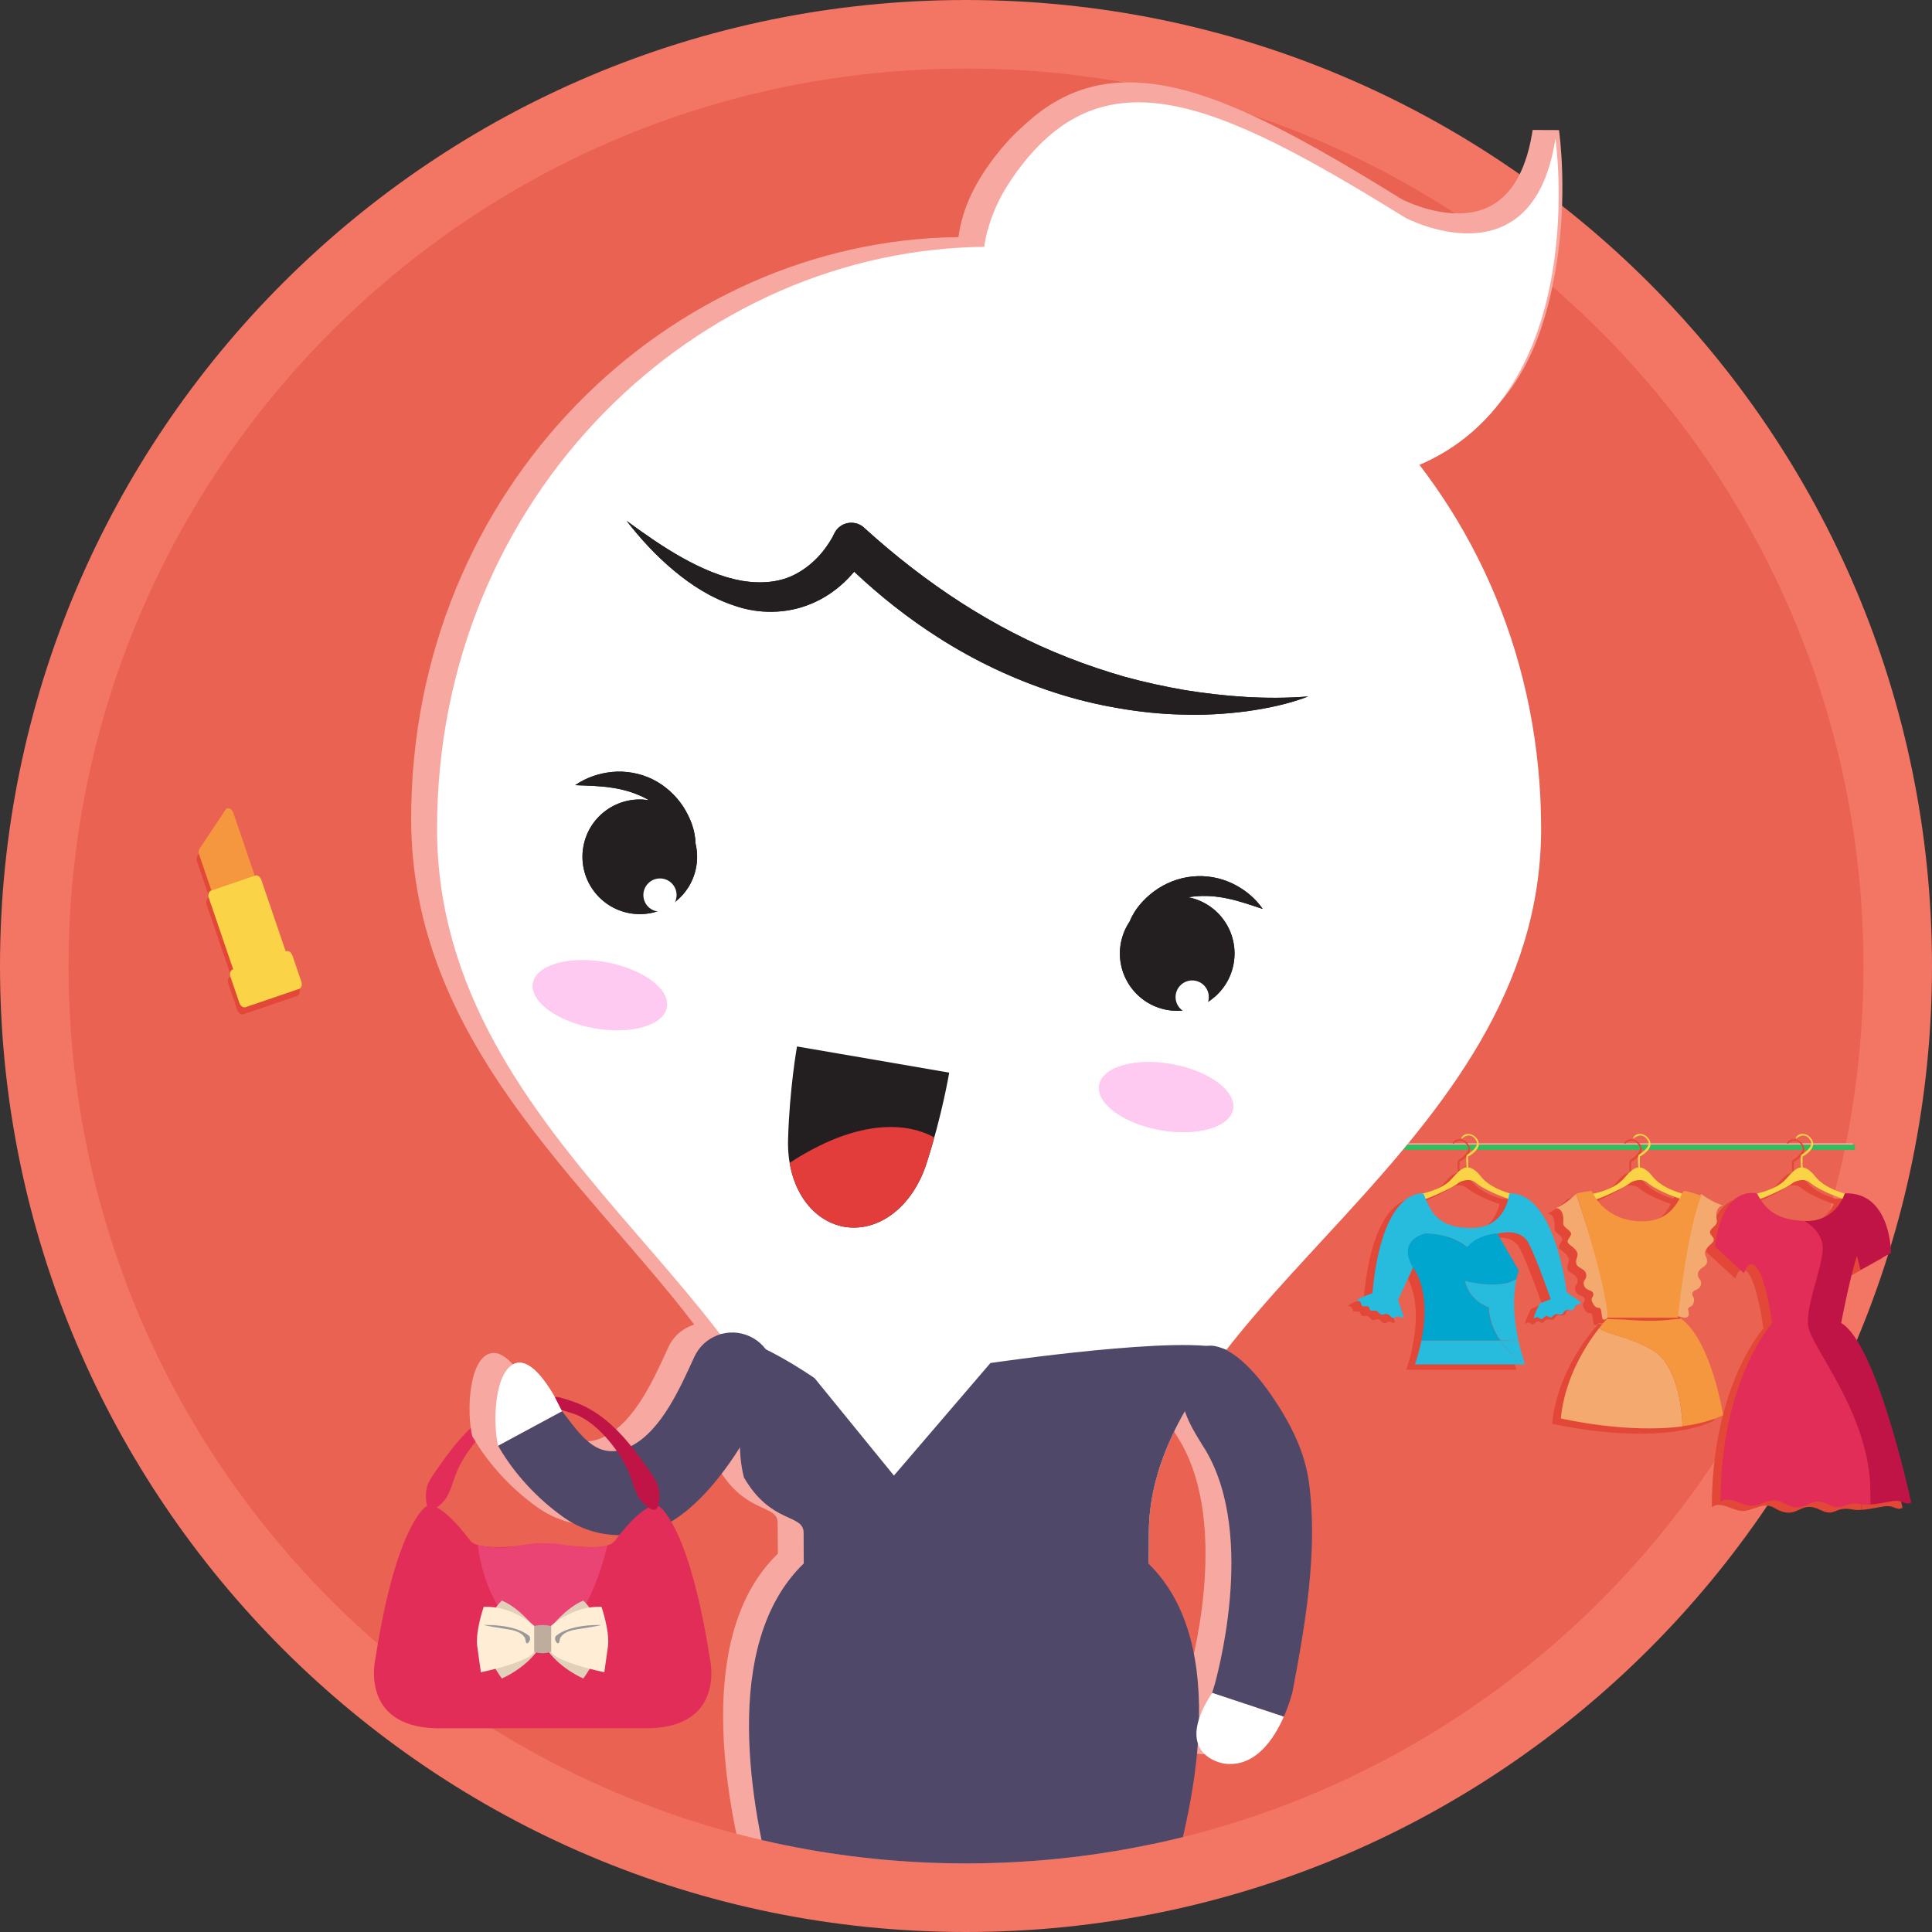 <?xml version="1.0" encoding="utf-8"?>
<!-- Generator: Adobe Illustrator 16.0.0, SVG Export Plug-In . SVG Version: 6.00 Build 0)  -->
<!DOCTYPE svg PUBLIC "-//W3C//DTD SVG 1.1//EN" "http://www.w3.org/Graphics/SVG/1.1/DTD/svg11.dtd">
<svg version="1.1" id="Layer_1" xmlns="http://www.w3.org/2000/svg" xmlns:xlink="http://www.w3.org/1999/xlink" x="0px" y="0px"
	 width="350px" height="350px" viewBox="0 0 350 350" enable-background="new 0 0 350 350" xml:space="preserve">
<rect x="0" y="0" width="350" height="350" fill="#333333" stroke="none"/>
<g>
	<path fill="#F37564" d="M350,175.003C350,271.654,271.648,350,175.003,350C78.352,350,0,271.654,0,175.003S78.352,0,175.003,0
		C271.648,0,350,78.352,350,175.003z"/>
	<path fill="#E96252" d="M337.577,175.003c0,89.792-72.789,162.573-162.574,162.573c-89.791,0-162.58-72.781-162.58-162.573
		c0-89.791,72.789-162.58,162.58-162.58C264.788,12.423,337.577,85.212,337.577,175.003z"/>
	<path fill="none" d="M337.577,175.003c0,89.792-72.789,162.573-162.574,162.573c-89.791,0-162.58-72.781-162.58-162.573
		c0-89.791,72.789-162.58,162.58-162.58C264.788,12.423,337.577,85.212,337.577,175.003z"/>
	<path fill="#E22D59" d="M77.266,269.735c-0.14,0.738-0.31,3.59,0.752,3.769c0.867,0.146,2.408-1.47,2.826-2.142
		c0.886-1.427,1.292-3.289,1.946-4.835c1.639-3.853,6.061-9.396,10.318-10.54c0,0,3.428-0.93,5.187-0.56v-2.32
		c0-0.439-5.454,0.784-5.792,0.907c-5.72,2.017-9.779,7.054-13.138,11.876C78.593,267.003,77.544,268.324,77.266,269.735z"/>
	<circle fill="#FFFFFF" cx="120.393" cy="160.549" r="3.008"/>
	<g>
		<defs>
			<path id="SVGID_1_" d="M337.577,175.003c0,89.792-72.789,162.573-162.574,162.573c-89.791,0-162.58-72.781-162.58-162.573
				c0-89.791,72.789-162.58,162.58-162.58C264.788,12.423,337.577,85.212,337.577,175.003z"/>
		</defs>
		<clipPath id="SVGID_2_">
			<use xlink:href="#SVGID_1_"  overflow="visible"/>
		</clipPath>
		<rect x="-49.236" y="-14.527" clip-path="url(#SVGID_2_)" fill="none" width="355.162" height="355.168"/>
		<path clip-path="url(#SVGID_2_)" fill="#FFFFFF" d="M90.246,261.939l11.58-6.272c0,0-4.38-9.773-8.309-8.724
			C89.591,247.993,89.204,257.674,90.246,261.939z"/>
		<path clip-path="url(#SVGID_2_)" fill="#F7A9A1" d="M252.444,82.434c31.278-13.451,24.645-59.084,24.645-59.084
			c-4.092,26.671-27.249,14.296-27.249,14.296c-34.52-21.4-55.011-30.347-70.976-7.394c-3.095,4.45-4.715,8.693-5.231,12.701
			c-52.264,0.536-99.148,45.212-99.148,105.411c0,40.283,31.679,65.855,51.273,91.571c-0.009,0-0.017-0.002-0.025-0.002
			c0.008,0.011,0.016,0.021,0.024,0.033c-1.988,0.61-3.721,2.024-4.659,4.061c-2.449,5.313-5.876,13.29-11.372,16.123
			c-6.175,3.189-9.293-2.094-12.593-6.254c0,0-4.38-9.771-8.309-8.724c-3.917,1.049-4.312,10.69-3.276,14.97l-0.005,0.001
			c0.002,0.005,0.005,0.01,0.009,0.015c0,0.003,0.001,0.008,0.002,0.011l0.003-0.002c2.934,5.116,7.137,9.585,11.832,12.922
			c2.564,1.824,7.611,4.355,14.842,2.741c6.931-1.596,12.942-8.813,17.125-15.382c0.063,1.802,0.254,3.617,0.727,5.446
			c4.975,8.535,10.799,6.508,10.799,9.996c0,1.941,0.012,3.809,0.034,5.612h-0.034c-15.129,14.679-9.489,44.503-5.236,60.075
			c0.133,0.496,70.751,1.078,70.902,0.58c2.267-7.246,4.982-17.606,5.764-28.104c0.962,2.938,4.296,3.61,4.895,3.685
			c5.546,0.667,8.917-4.514,10.682-8.517c1.091-2.48,1.577-4.544,1.577-4.544c2.323-12.231,4.616-25.491,2.984-37.799
			c-0.738-5.554-3.228-10.501-6.302-15.121c-2.544-3.821-5.608-7.38-8.681-8.94c0.01-0.014,0.021-0.026,0.03-0.04
			c-0.003-0.002-0.006-0.002-0.009-0.004c20.715-26.695,57.009-52.732,57.009-94.409
			C274.497,122.884,266.097,100.184,252.444,82.434z M213.712,260.958c9.426,15.824,1.699,42.11,1.657,42.434
			c0,0-0.208,0.607-0.468,1.529c-1.197,1.826-1.949,3.393-2.382,4.742c0.199-10.745-1.987-21.196-9.146-28.151
			c0.032-1.74,0.052-3.538,0.052-5.409c0-0.702,0.024-1.402,0.063-2.098c0.013-0.217,0.036-0.433,0.053-0.649
			c0.035-0.48,0.075-0.961,0.129-1.438c0.027-0.243,0.063-0.486,0.096-0.729c0.061-0.455,0.126-0.908,0.203-1.36
			c0.04-0.235,0.084-0.471,0.129-0.706c0.089-0.468,0.186-0.936,0.291-1.401c0.047-0.207,0.094-0.414,0.145-0.621
			c0.126-0.52,0.265-1.038,0.411-1.556c0.041-0.145,0.08-0.292,0.123-0.437c1.131-3.822,2.813-7.549,4.903-11.225
			C210.797,256.395,212.308,258.692,213.712,260.958z"/>
		<g clip-path="url(#SVGID_2_)">
			<path fill="#FFFFFF" d="M183.556,32.021c15.965-22.952,36.456-14.005,70.976,7.395c0,0,23.157,12.374,27.248-14.297
				c0,0,11.784,81.05-70.091,58.959C211.688,84.078,161.998,63.011,183.556,32.021z"/>
			<path fill="#FFFFFF" d="M202.846,322.845h-54.028c0,0-3.245-12.775-3.245-45.186c0-41.726-66.396-69.209-66.396-127.525
				c0-60.494,47.343-105.319,99.915-105.423l0,0c0.03,0,0.055,0,0.091,0c0.03,0,0.06,0,0.084,0l0,0
				c52.577,0.104,99.922,44.929,99.922,105.423c0,58.316-71.072,86.013-71.072,127.737
				C208.116,310.276,202.846,322.845,202.846,322.845z"/>
		</g>
		<path clip-path="url(#SVGID_2_)" fill="#504869" d="M145.573,283.271h29.437h33.045c15.129,14.679,8.092,44.965,3.185,60.657
			c-0.15,0.497-70.769-0.085-70.902-0.582C136.084,327.774,130.444,297.95,145.573,283.271z"/>
		<path clip-path="url(#SVGID_2_)" fill="#504869" d="M161.943,267.313l17.481-20.388c0,0,35.923-5.301,42.764-2.378
			c-8.268,10.657-14.072,21.419-14.072,33.324c0,32.405-5.271,44.974-5.271,44.974h-54.028c0,0-3.245-12.775-3.245-45.186
			c0-3.486-5.823-1.461-10.799-9.995c-2.311-8.953,2.058-17.566-4.349-25.962c6.393,0.419,17.149,7.966,17.149,7.966
			L161.943,267.313z"/>
		<g clip-path="url(#SVGID_2_)">
			<g>
				<path fill="#231F20" d="M204.646,166.947c0.886-2.208,2.518-4.051,4.457-5.501c1.973-1.443,4.38-2.42,6.904-2.657
					c2.528-0.267,5.101,0.225,7.303,1.287c2.208,1.073,4.089,2.621,5.441,4.585c-2.263-0.734-4.325-1.474-6.376-1.886
					c-2.044-0.437-4.045-0.576-6.01-0.376c-0.37,0.035-0.733,0.097-1.099,0.151c5.563,1.091,9.226,6.43,8.218,12.023
					c-1.012,5.646-6.41,9.401-12.052,8.382c-5.647-1.013-9.402-6.417-8.388-12.064C203.313,169.441,203.864,168.106,204.646,166.947
					z"/>
				<path fill="#231F20" d="M126.003,152.797c-0.06-2.384-0.947-4.671-2.262-6.715c-1.347-2.032-3.258-3.791-5.533-4.908
					c-2.279-1.122-4.87-1.558-7.302-1.329c-2.445,0.243-4.745,1.038-6.704,2.396c2.377,0.097,4.574,0.128,6.636,0.46
					c2.075,0.304,3.991,0.868,5.769,1.741c0.333,0.164,0.649,0.346,0.978,0.528c-5.594-0.916-10.895,2.808-11.901,8.401
					c-1.014,5.647,2.735,11.046,8.383,12.065c5.64,1.019,11.045-2.742,12.058-8.389
					C126.392,155.593,126.325,154.155,126.003,152.797z"/>
			</g>
			<path fill="#FDDDCE" d="M199.12,196.567c-0.601,3.299,4.35,6.945,11.046,8.152c6.696,1.2,12.605-0.497,13.199-3.785
				c0.588-3.294-4.361-6.945-11.058-8.152C205.616,191.582,199.708,193.273,199.12,196.567z"/>
			<path fill="#FDDDCE" d="M96.549,178.109c-0.589,3.293,4.362,6.938,11.052,8.146c6.69,1.212,12.604-0.486,13.198-3.785
				c0.587-3.295-4.361-6.94-11.051-8.153C103.051,173.123,97.149,174.809,96.549,178.109z"/>
			<path fill="#231F20" d="M123.625,101.056c3.464,1.922,7.085,3.5,10.712,4.149c3.622,0.606,7.146,0.309,10.045-1.335
				c1.45-0.794,2.76-1.85,3.925-3.094c0.576-0.618,1.109-1.292,1.583-2.001c0.46-0.655,0.981-1.522,1.199-2.032
				c0.147-0.322,0.347-0.637,0.596-0.916c1.28-1.408,3.445-1.505,4.84-0.243l0.14,0.134c10.895,9.88,23.177,18.082,36.783,23.401
				c3.396,1.34,6.867,2.499,10.39,3.512c3.537,0.964,7.14,1.748,10.779,2.384c7.285,1.165,14.771,1.759,22.364,1.159
				c-3.572,1.377-7.375,2.154-11.19,2.688c-3.833,0.498-7.711,0.715-11.593,0.588c-3.888-0.079-7.775-0.486-11.621-1.165
				c-3.858-0.655-7.667-1.571-11.398-2.784c-7.454-2.408-14.617-5.787-21.205-10.015c-5.459-3.475-10.542-7.503-15.225-11.913
				c-0.57,0.655-1.153,1.292-1.795,1.893c-1.73,1.626-3.755,2.991-5.995,3.907c-4.476,1.904-9.577,1.855-13.787,0.388
				c-4.275-1.383-7.916-3.736-11.13-6.429c-3.215-2.676-6.017-5.739-8.528-8.978C116.82,96.786,120.149,99.102,123.625,101.056z"/>
		</g>
	</g>
	<path fill="#FFFFFF" d="M90.246,261.939l11.58-6.272c0,0-4.38-9.773-8.309-8.724C89.591,247.993,89.204,257.674,90.246,261.939z"/>
	<g>
		<g>
			<path fill="#504869" d="M114.419,261.92c5.495-2.832,8.922-10.811,11.372-16.122c1.748-3.798,6.248-5.455,10.034-3.707
				c3.802,1.747,5.464,6.241,3.718,10.045c-2.451,5.313-11.319,22.861-22.619,25.464c-7.231,1.613-12.278-0.916-14.842-2.741
				c-4.703-3.343-8.912-7.819-11.846-12.944l11.59-6.247C105.125,259.827,108.244,265.11,114.419,261.92z"/>
		</g>
	</g>
	<g>
		<g>
			<path fill="#231F20" d="M204.646,166.947c0.886-2.208,2.518-4.051,4.457-5.501c1.973-1.443,4.38-2.42,6.904-2.657
				c2.528-0.267,5.101,0.225,7.303,1.287c2.208,1.073,4.089,2.621,5.441,4.585c-2.263-0.734-4.325-1.474-6.376-1.886
				c-2.044-0.437-4.045-0.576-6.01-0.376c-0.37,0.035-0.733,0.097-1.099,0.151c5.563,1.091,9.226,6.43,8.218,12.023
				c-1.012,5.646-6.41,9.401-12.052,8.382c-5.647-1.013-9.402-6.417-8.388-12.064C203.313,169.441,203.864,168.106,204.646,166.947z
				"/>
			<path fill="#231F20" d="M126.003,152.797c-0.06-2.384-0.947-4.671-2.262-6.715c-1.347-2.032-3.258-3.791-5.533-4.908
				c-2.279-1.122-4.87-1.558-7.302-1.329c-2.445,0.243-4.745,1.038-6.704,2.396c2.377,0.097,4.574,0.128,6.636,0.46
				c2.075,0.304,3.991,0.868,5.769,1.741c0.333,0.164,0.649,0.346,0.978,0.528c-5.594-0.916-10.895,2.808-11.901,8.401
				c-1.014,5.647,2.735,11.046,8.383,12.065c5.64,1.019,11.045-2.742,12.058-8.389C126.392,155.593,126.325,154.155,126.003,152.797
				z"/>
		</g>
		<path fill="#FFCAF1" d="M199.12,196.567c-0.601,3.299,4.35,6.945,11.046,8.152c6.696,1.2,12.605-0.497,13.199-3.785
			c0.588-3.294-4.361-6.945-11.058-8.152C205.616,191.582,199.708,193.273,199.12,196.567z"/>
		<path fill="#FFCAF1" d="M96.549,178.109c-0.589,3.293,4.362,6.938,11.052,8.146c6.69,1.212,12.604-0.486,13.198-3.785
			c0.587-3.295-4.361-6.94-11.051-8.153C103.051,173.123,97.149,174.809,96.549,178.109z"/>
		<path fill="#231F20" d="M123.625,101.056c3.464,1.922,7.085,3.5,10.712,4.149c3.622,0.606,7.146,0.309,10.045-1.335
			c1.45-0.794,2.76-1.85,3.925-3.094c0.576-0.618,1.109-1.292,1.583-2.001c0.46-0.655,0.981-1.522,1.199-2.032
			c0.147-0.322,0.347-0.637,0.596-0.916c1.28-1.408,3.445-1.505,4.84-0.243l0.14,0.134c10.895,9.88,23.177,18.082,36.783,23.401
			c3.396,1.34,6.867,2.499,10.39,3.512c3.537,0.964,7.14,1.748,10.779,2.384c7.285,1.165,14.771,1.759,22.364,1.159
			c-3.572,1.377-7.375,2.154-11.19,2.688c-3.833,0.498-7.711,0.715-11.593,0.588c-3.888-0.079-7.775-0.486-11.621-1.165
			c-3.858-0.655-7.667-1.571-11.398-2.784c-7.454-2.408-14.617-5.787-21.205-10.015c-5.459-3.475-10.542-7.503-15.225-11.913
			c-0.57,0.655-1.153,1.292-1.795,1.893c-1.73,1.626-3.755,2.991-5.995,3.907c-4.476,1.904-9.577,1.855-13.787,0.388
			c-4.275-1.383-7.916-3.736-11.13-6.429c-3.215-2.676-6.017-5.739-8.528-8.978C116.82,96.786,120.149,99.102,123.625,101.056z"/>
	</g>
	<path fill="#F7A9A1" d="M257.504,77.659c-18.531-24.087-50.258-35.83-79.274-35.888l0,0c-0.111,0,1.212-4.689,0,0l-1.606-1.071
		l-2.404,2.522l0,0c0.596-4.649,2.485-9.287,5.617-13.785c6.795-9.769,14.854-14.519,24.638-14.519
		c12.8,0,27.849,7.77,49.508,21.193c0.554,0.281,5.188,2.554,10.193,2.554c7.407-0.001,11.942-5.087,13.48-15.119l4.769,0.019
		c0.069,0.482,1.687,11.946-0.605,25.263c-3.097,17.976-10.191,27.82-23.779,33.651l0.535-2.678L257.504,77.659z"/>
	<path fill="#E22D59" d="M128.583,300.37c-3.822-24.418-9.191-27.487-9.191-27.487c-2.607-1.202-7.898,6.134-7.898,6.134
		c-1.146,1.612-4.56,1.261-6.229,1.184c-3.342-0.147-6.436-0.929-9.796-0.381c-2.462,0.399-5.174,0.63-7.648,0.309
		c-0.885-0.113-2.129-0.318-2.706-1.111c0,0-5.29-7.336-7.892-6.134c0,0-5.394,3.069-9.197,27.487c0,0-3.05,12.351,10.956,12.723
		h19.313h19.333C131.638,312.721,128.583,300.37,128.583,300.37z"/>
	<path fill="#EA4474" d="M86.541,279.882c0,0,3.415,0.918,7.126,0.187c0,0,5.568-1.026,9.135-0.065c0,0,5.981,0.693,7.237-0.03
		c0,0-3.343,14.765-9.657,16.501h-5.106C95.275,296.474,88.19,292.392,86.541,279.882z"/>
	<path fill="#E3D0BA" d="M96.774,294.752c0,0-2.743-3.512-5.854-4.786c0,0-6.394,5.487,0,14.11c0,0,3.905-1.647,6.344-4.907
		L96.774,294.752z"/>
	<path fill="#E3D0BA" d="M99.824,294.752c0,0,2.73-3.512,5.846-4.786c0,0,6.401,5.487,0,14.11c0,0-3.905-1.647-6.338-4.907
		L99.824,294.752z"/>
	<path fill="#FFEDD6" d="M99.824,294.538c0,0,4.016-3.716,9.142-3.441c0,0,1.48,4.264,1.189,7.035l-0.675,4.814
		c0,0-8.595-1.764-9.656-3.687V294.538z"/>
	<path fill="#999999" d="M108.237,294.385c0,0-5.04-0.088-7.479,1.949c0,0-0.461,0.367,0,1.131c0,0,0.534,0.762,0.648-0.442
		c0,0,0.152-1.417,3.076-1.846C104.482,295.177,110.839,294.206,108.237,294.385z"/>
	<path fill="#BEAD9D" d="M96.634,294.584c0,0,1.595-0.444,3.221,0v4.616c0,0-1.377,0.671-3.221,0V294.584z"/>
	<path fill="#FFEDD6" d="M96.774,294.538c0,0-4.035-3.716-9.142-3.441c0,0-1.499,4.264-1.19,7.035l0.674,4.814
		c0,0,8.596-1.764,9.658-3.687V294.538z"/>
	<path fill="#999999" d="M88.347,294.385c0,0,5.034-0.088,7.473,1.949c0,0,0.462,0.367,0,1.131c0,0-0.534,0.762-0.63-0.442
		c0,0-0.164-1.417-3.076-1.846C92.114,295.177,85.757,294.206,88.347,294.385z"/>
	<path fill="#231F20" d="M171.958,194.32l-13.66-2.357l-0.248-0.042l-13.667-2.345c0,0-1.376,7.741-1.619,16.922
		c-0.218,8.207,3.967,14.563,10.075,15.724v0.008c0.025,0,0.049,0.011,0.067,0.011c0.018,0.01,0.036,0.01,0.054,0.007
		c0.019,0.009,0.031,0.016,0.054,0.02c0.025,0,0.049-0.004,0.067,0.004l0.006-0.005c6.144,0.947,12.215-3.651,14.746-11.456
		C170.667,202.075,171.958,194.32,171.958,194.32z"/>
	<path fill="#E23D3A" d="M167.834,210.81c0.527-1.632,0.994-3.228,1.424-4.738c-2.675-1.559-11.495-5.013-26.21,4.591
		c1.039,6.128,4.756,10.604,9.791,11.56v0.008c0.025,0,0.049,0.011,0.067,0.011c0.018,0.01,0.036,0.01,0.054,0.007
		c0.019,0.009,0.031,0.016,0.054,0.02c0.025,0,0.049-0.004,0.067,0.004l0.006-0.005C159.231,223.213,165.303,218.614,167.834,210.81
		z"/>
	<path fill="#FFFFFF" d="M218.985,180.625c0,1.662-1.348,3.009-3.01,3.009c-1.661,0-3.009-1.347-3.009-3.009
		c0-1.658,1.348-3.01,3.009-3.01C217.638,177.615,218.985,178.967,218.985,180.625z"/>
	<circle fill="#FFFFFF" cx="119.562" cy="162.146" r="3.009"/>
	<path fill="#E24737" d="M54.21,179.086l-1.597-4.682c-0.203-0.592-0.705-0.958-1.122-0.815l-0.102,0.035l-4.41-12.92
		c-0.202-0.593-0.705-0.959-1.122-0.816l-0.076,0.026l-3.882-11.376c-0.121-0.354-0.356-0.643-0.63-0.773
		c-0.17-0.081-0.342-0.094-0.492-0.043c-0.092,0.031-0.175,0.086-0.248,0.165l-4.684,7.034c-0.238,0.259-0.294,0.723-0.143,1.167
		l2.221,6.509l-0.076,0.026c-0.417,0.143-0.592,0.738-0.389,1.331l4.41,12.921l-0.101,0.034c-0.418,0.144-0.592,0.737-0.39,1.331
		l1.597,4.682c0.203,0.594,0.706,0.957,1.122,0.816l0.857-0.294l8.009-2.734l0.857-0.292
		C54.238,180.273,54.413,179.678,54.21,179.086z"/>
	<path fill="#504869" d="M220.06,305.16c0.043-0.323,7.77-26.607-1.657-42.434c-2.135-3.446-4.53-6.963-4.36-11.194
		c0.133-3.277,1.941-8.506,6.128-7.663c3.712,0.745,7.574,5.011,10.669,9.659c3.074,4.618,5.563,9.565,6.302,15.119
		c1.632,12.308-0.661,25.569-2.985,37.798c0,0-0.485,2.064-1.576,4.547l-12.986-4.303C219.853,305.768,220.06,305.16,220.06,305.16z
		"/>
	<path fill="#FFFFFF" d="M219.593,306.689l12.986,4.303c-1.766,4.003-5.136,9.183-10.682,8.516
		C220.908,319.386,212.423,317.633,219.593,306.689z"/>
	<path fill="#C11446" d="M119.349,269.735c0.14,0.738,0.31,3.59-0.758,3.769c-0.868,0.146-2.407-1.47-2.826-2.142
		c-0.891-1.427-1.287-3.289-1.947-4.835c-1.638-3.853-6.059-9.396-10.312-10.54c0,0-0.164-0.077-1.809-0.567l-1.143-2.26
		c0-0.438,3.201,0.731,3.552,0.854c5.725,2.017,9.784,7.054,13.138,11.876C118.016,267.003,119.071,268.324,119.349,269.735z"/>
	<g>
		<g>
			<polygon fill="#F7A9A1" points="335.622,208.047 254.407,208.047 255.145,207.106 335.622,207.106 			"/>
			<g>
				<polygon fill="#2DBE60" points="336.025,208.314 254.207,208.314 254.943,207.375 336.025,207.375 				"/>
			</g>
			<g>
				<g>
					<g>
						<path fill="#E24737" d="M281.562,221.079c0.298,1.336-0.419,1.634,0.757,2.511c1.178,0.877,0.679,1.078,0.199,1.914
							c-0.458,0.839,0.778,1.077,1.437,2.016c0.657,0.916-0.14,1.294,0,2.252c0.14,0.978,1.614,0.918,1.813,2.015
							c0.199,1.076-0.717,0.996-0.378,2.053c0.339,1.037,1.495,0.719,1.675,1.456c0.16,0.758-0.758,0.678,0,1.914
							c0.758,1.256,1.256,0.08,1.455,1.375c0.2,1.296,0.04,1.415,0.618,1.456l0.538-0.339c0.003,0,0.016-0.05,0.025-0.165
							c0.005,0.048,0.011,0.1,0.015,0.145h12.682c-0.002,0.002,0.008-0.097,0.024-0.267l1.271,0.287
							c0.578-0.101,0.838-0.438,0.598-1.255c-0.278-0.898,0.599-0.54,0.857-1.237c0.519-1.376-0.238-1.138-0.139-1.914
							c0.1-0.778,1.296-0.518,1.555-1.596c0.24-1.077-0.658-0.917-0.538-2.014s1.595-1.156,1.655-2.133
							c0.06-0.978-0.758-1.296-0.18-2.253c0.578-0.978,1.794-1.316,1.275-2.114c-0.518-0.797-1.036-0.978,0.061-1.935
							s0.358-1.195,0.558-2.552c0.2-1.355,1.196-1.355,1.196-1.355c-2.112-0.598-3.947-2.073-3.947-2.073
							c-0.063,0.075-0.123,0.166-0.183,0.254c-0.603-0.212-2.551-0.88-2.988-0.813c-0.092,0.013-0.193,0.189-0.329,0.468
							c-3.991-1.127-5.313-3.061-5.313-3.061c-0.917-1.156-1.674-1.614-2.333-1.674v-1.955c0,0,2.593-1.315,1.775-2.93
							c-0.719-1.416-2.492-1.597-3.031-0.399l0.119,0.079c0,0,1.536-1.496,2.612,0.38c0.618,1.076-1.336,2.331-1.654,2.532
							c-0.319,0.198-0.08,2.293-0.08,2.293c-1.037,0.078-1.875,1.175-2.832,2.213c-1.649,1.779-4.879,2.46-5.387,2.558
							c-0.117-0.21-0.209-0.391-0.275-0.524c0,0-2.313,0.279-2.771,0.538c0,0,0.412,1.212,1.018,3.115
							c-0.324-0.984-0.668-2.012-1.037-3.095c0,0-1.854,1.895-3.688,2.572C280.266,219.822,281.262,219.742,281.562,221.079z
							 M293.524,215.416c0.538-0.499,2.233-1.117,3.31-0.22c1.649,1.358,4.445,2.423,5.859,2.904
							c-0.851,1.645-2.601,4.155-6.876,4.114c-4.545-0.044-6.956-2.314-8.161-3.996
							C288.914,217.863,292.945,215.938,293.524,215.416z"/>
						<path fill="#E24737" d="M331.967,240.638c0,0,1.437-7.656,2.852-12.163l0.657,2.533l5.523-3.071c0,0,0-11.085-8.374-10.787
							c0,0-0.004,0.013-0.009,0.032c-3.992-1.129-5.315-3.063-5.315-3.063c-0.916-1.156-1.674-1.614-2.332-1.674v-1.955
							c0,0,2.592-1.315,1.774-2.93c-0.718-1.416-2.493-1.597-3.031-0.399l0.12,0.079c0,0,1.535-1.496,2.612,0.38
							c0.618,1.076-1.336,2.331-1.655,2.532c-0.319,0.198-0.08,2.293-0.08,2.293c-1.036,0.078-1.874,1.175-2.831,2.213
							c-1.483,1.597-4.239,2.31-5.154,2.509c-0.206-0.057-6.254-1.616-7.606,9.613l5.224,4.825l0.499-1.056
							c0,0,2.512-4.147,4.625,10.108c0,0-9.351,10.329-9.351,32.421c0,0,0.678-0.996,3.17,0c2.513,0.996,2.612,0.778,5.185-0.06
							c2.731-0.897,2.911,0.717,5.184,0.996c2.273,0.279,2.991-1.993,6.002-0.518c2.951,1.456,2.531-0.678,5.961-0.039
							c0.499,0.099,1.058,0.099,1.636,0.06c-0.02-0.698-0.02-1.456-0.02-2.334c0.018-12.774-9.036-24.125-10.941-28.901
							c1.905,4.776,10.961,16.127,10.961,28.901c0,0.878,0,1.656,0.021,2.334c1.515-0.101,3.13-0.499,4.047-0.618
							c1.416-0.181,1.495,0.199,2.652,0.458l0.697-0.16C344.03,270.287,338.168,244.188,331.967,240.638z M325.327,222.154
							c-0.02,0-0.04,0-0.06,0c-4.595-0.19-6.606-1.796-7.972-3.991c1.409-0.453,5.142-2.245,5.698-2.747
							c0.539-0.499,2.233-1.117,3.311-0.22c1.671,1.378,4.522,2.452,5.918,2.925C331.47,219.621,329.527,222.314,325.327,222.154z"
							/>
						<path fill="#E24737" d="M303.235,259.342c2.651-0.359,5.184-0.978,7.356-2.015c0,0-2.094-13.38-7.616-17.466
							c-0.498,0.039-1.017,0.08-1.575,0.119c-2.672,0.419-6.24,0.238-8.732,0.039c-1.196-0.039-2.274-0.078-3.151-0.119
							c-0.259,0.279-0.758,0.838-1.396,1.656c-2.254,2.89-6.222,8.911-6.938,16.37c0,0,11.863,2.79,22.053,1.434
							c-0.113-2.878-0.804-10.242-4.733-13.337C302.432,249.117,303.122,256.481,303.235,259.342z"/>
						<path fill="#E24737" d="M282.079,238.346c0.479-0.259,0.679,0.08,1.197-0.08c0.519-0.14,0.259-0.538,0.599-0.797
							c0.339-0.26,0.876-0.141,0.937-0.599l-2.573-1.815c0,0-2.023-17.932-10.219-17.88c-3.993-1.128-5.293-3.056-5.293-3.056
							c-0.917-1.156-1.674-1.614-2.333-1.674v-1.955c0,0,2.592-1.315,1.774-2.93c-0.717-1.416-2.492-1.597-3.03-0.399l0.119,0.079
							c0,0,1.535-1.496,2.612,0.38c0.617,1.076-1.336,2.331-1.654,2.532c-0.319,0.198-0.08,2.293-0.08,2.293
							c-1.038,0.078-1.875,1.175-2.831,2.213c-1.5,1.617-4.303,2.325-5.185,2.515c-1.141-0.053-7.442,0.455-9.072,18.063
							c0,0-2.612,0.897-2.872,1.395c0,0,0.579-0.08,0.759,0.3c0.179,0.379,0.02,0.718,0.678,0.679
							c0.657-0.04,0.718-0.021,0.857,0.298c0.119,0.341,0.119,0.6,0.797,0.479c0.679-0.119,0.838,0.439,1.276,0.678
							c0.419,0.24,0.578-0.14,1.137-0.06c0.538,0.08,0.479,0.479,0.997,0.678c0.498,0.199,0.538-0.259,0.956-0.259
							c0.419,0,0.759,0.439,1.098,0.101l-1.037-3.051l2.716-5.869c0.394,0.491,3.299,4.476,1.511,13.187h0.021
							c-0.279,1.336-0.658,2.771-1.177,4.347h19.979c0,0-2.61-1.516-4.546-4.347h-0.02c-1.097-1.596-1.974-3.589-2.073-5.981
							c0,0-3.449-1.058-4.327-4.785c0,0,0.018,0.003,0.044,0.011c0.861,3.718,4.323,4.774,4.323,4.774
							c0.1,2.393,0.977,4.386,2.073,5.981h3.277c0,0.002,0,0.01,0,0.01h-3.282c1.917,2.807,4.508,4.311,4.508,4.311
							s-0.671-1.756-1.224-4.32h0.031c-0.021,0-0.021,0-0.021-0.021c-0.678-3.071-1.216-7.278-0.339-11.105
							c-1.143,0.766-2.753,1.006-4.314,1.006c1.55-0.005,3.143-0.246,4.275-1.006c0.119-0.52,0.259-1.037,0.438-1.536l-3.872-6.671
							c0.028-0.002,0.055-0.006,0.084-0.008c0,0,4.047-1.236,5.583,1.755c1.535,2.99,3.987,10.108,3.987,10.108l-1.934,0.758
							c-0.239,0.419-1.216,2.293-1.116,2.792c0,0,0.419-0.419,0.777-0.24c0.358,0.199,0.458,0.538,0.957,0.101
							c0.498-0.439,0.558-0.458,0.856-0.279c0.3,0.179,0.459,0.398,0.918-0.119c0.459-0.52,0.918-0.181,1.415-0.24
							C281.7,239.023,281.602,238.604,282.079,238.346z M264.194,226.92c-0.974-0.83-2.079-1.383-3.142-1.751
							c1.063,0.362,2.173,0.91,3.154,1.733C264.201,226.91,264.194,226.92,264.194,226.92z M264.873,223.432
							c-5.515-0.036-7.02-2.5-8.176-5.261c1.392-0.442,5.162-2.25,5.723-2.755c0.538-0.499,2.233-1.117,3.31-0.22
							c1.679,1.386,4.552,2.464,5.939,2.933C271.252,219.89,269.802,223.461,264.873,223.432z"/>
					</g>
				</g>
				<g>
					<g>
						<path fill="#FAD347" d="M299.408,213.157c-0.918-1.156-1.676-1.614-2.334-1.676l0,0v-1.953c0,0,2.593-1.315,1.774-2.932
							c-0.718-1.415-2.491-1.595-3.029-0.398l0.118,0.08c0,0,1.536-1.496,2.612,0.38c0.618,1.076-1.336,2.331-1.654,2.531
							c-0.319,0.199-0.08,2.292-0.08,2.292l0,0c-1.036,0.08-1.874,1.177-2.832,2.215c-1.794,1.933-5.463,2.571-5.463,2.571
							l0.499,1.037c0.917-0.14,5.462-2.294,6.081-2.851c0.539-0.499,2.233-1.117,3.31-0.22c2.273,1.873,6.739,3.19,6.739,3.19
							l0.119-1.058C300.843,215.271,299.408,213.157,299.408,213.157"/>
					</g>
					<g>
						<path fill="#FAD347" d="M328.877,213.157c-0.917-1.156-1.675-1.614-2.332-1.676l0,0v-1.953c0,0,2.592-1.315,1.774-2.932
							c-0.718-1.415-2.493-1.595-3.031-0.398l0.119,0.08c0,0,1.536-1.496,2.612,0.38c0.618,1.076-1.335,2.331-1.654,2.531
							c-0.319,0.199-0.08,2.292-0.08,2.292l0,0c-1.037,0.08-1.875,1.177-2.831,2.215c-1.795,1.933-5.464,2.571-5.464,2.571
							l0.499,1.037c0.917-0.14,5.463-2.294,6.081-2.851c0.538-0.499,2.233-1.117,3.31-0.22c2.273,1.873,6.74,3.19,6.74,3.19
							l0.119-1.058C330.313,215.271,328.877,213.157,328.877,213.157"/>
					</g>
					<g>
						<path fill="#FAD347" d="M268.303,213.157c-0.917-1.156-1.675-1.614-2.333-1.676l0,0v-1.953c0,0,2.592-1.315,1.774-2.932
							c-0.718-1.415-2.492-1.595-3.03-0.398l0.119,0.08c0,0,1.535-1.496,2.612,0.38c0.617,1.076-1.337,2.331-1.655,2.531
							c-0.319,0.199-0.08,2.292-0.08,2.292l0,0c-1.036,0.08-1.874,1.177-2.831,2.215c-1.794,1.933-5.463,2.571-5.463,2.571
							l0.498,1.037c0.918-0.14,5.463-2.294,6.082-2.851c0.538-0.499,2.232-1.117,3.31-0.22c2.272,1.873,6.739,3.19,6.739,3.19
							l0.12-1.058C269.719,215.271,268.303,213.157,268.303,213.157"/>
					</g>
					<g>
						<path fill="#F4AA6E" d="M308.22,216.307c0,0,1.835,1.478,3.948,2.075c0,0-0.996,0-1.196,1.355
							c-0.199,1.356,0.539,1.595-0.558,2.552s-0.579,1.136-0.061,1.935c0.52,0.798-0.697,1.137-1.276,2.114
							c-0.578,0.955,0.24,1.275,0.18,2.252c-0.06,0.978-1.535,1.037-1.654,2.134s0.777,0.937,0.538,2.014
							c-0.259,1.076-1.455,0.817-1.555,1.596c-0.101,0.776,0.657,0.538,0.139,1.913c-0.259,0.698-1.137,0.339-0.857,1.236
							c0.239,0.817-0.02,1.156-0.599,1.257l-1.415-0.32C303.814,238.4,305.07,220.175,308.22,216.307"/>
					</g>
					<g>
						<path fill="#F4AA6E" d="M285.53,216.288c0,0-1.854,1.895-3.688,2.572c0,0,0.996-0.08,1.295,1.255
							c0.299,1.337-0.419,1.636,0.758,2.513s0.679,1.076,0.2,1.914c-0.459,0.839,0.777,1.077,1.436,2.014
							c0.657,0.918-0.14,1.296,0,2.254c0.14,0.978,1.614,0.918,1.813,2.013c0.2,1.078-0.718,0.998-0.379,2.055
							c0.34,1.037,1.496,0.717,1.676,1.456c0.159,0.758-0.758,0.678,0,1.913c0.757,1.257,1.256,0.08,1.454,1.376
							c0.2,1.296,0.041,1.415,0.618,1.456l0.539-0.339C291.272,238.739,292.029,235.35,285.53,216.288"/>
					</g>
					<path fill="#E22D59" d="M327.521,240.055c-0.26-3.729,2.253-9.432,2.651-13.419c0.3-2.932-2.054-4.706-3.328-5.443
						c-5.266-0.219-7.14-2.293-8.535-4.984c0,0-6.241-1.815-7.616,9.61l5.224,4.825l0.498-1.056c0,0,2.513-4.147,4.626,10.108
						c0,0-9.351,10.329-9.351,32.421c0,0,0.677-0.996,3.17,0c2.512,0.996,2.612,0.778,5.184-0.06
						c2.731-0.897,2.912,0.717,5.184,0.996c2.274,0.279,2.991-1.993,6.003-0.518c2.95,1.455,2.532-0.678,5.961-0.041
						c0.499,0.101,1.058,0.101,1.636,0.06c-0.02-0.696-0.02-1.454-0.02-2.332C338.827,256.127,327.801,243.764,327.521,240.055z"/>
					<path fill="#C11446" d="M333.543,239.676c0,0,1.437-7.656,2.852-12.163l0.657,2.533l5.523-3.071c0,0,0-11.085-8.374-10.787
						c0,0-1.496,5.225-7.298,5.005c-0.02,0-0.04,0-0.059,0c1.274,0.737,3.628,2.512,3.328,5.443
						c-0.398,3.987-2.931,9.711-2.651,13.419c0.279,3.709,11.306,16.072,11.306,30.168c0,0.878,0,1.654,0.021,2.332
						c1.515-0.099,3.13-0.497,4.047-0.616c1.415-0.181,1.495,0.199,2.652,0.458l0.697-0.16
						C345.606,269.325,339.743,243.226,333.543,239.676z"/>
					<g>
						<path fill="#F5973F" d="M308.22,216.627c0,0-2.651-0.957-3.17-0.877c-0.539,0.078-1.355,5.563-7.656,5.503
							c-6.301-0.061-8.514-4.407-9.072-5.523c0,0-2.313,0.279-2.771,0.538c0,0,5.044,14.795,5.742,22.451h12.682
							C303.954,238.739,305.628,222.827,308.22,216.627z"/>
					</g>
					<g>
						<path fill="#F4AA6E" d="M299.248,244.502c-4.287-2.453-7.976-2.691-9.551-3.909c-2.254,2.892-6.222,8.913-6.939,16.37
							c0,0,11.863,2.792,22.053,1.436C304.69,255.328,303.914,247.153,299.248,244.502z"/>
					</g>
					<g>
						<path fill="#F5973F" d="M304.552,238.897c-0.499,0.041-1.017,0.08-1.575,0.121c-2.671,0.418-6.241,0.238-8.733,0.039
							c-1.195-0.039-2.272-0.08-3.15-0.119c-0.26,0.279-0.758,0.838-1.396,1.654c1.575,1.236,5.264,1.477,9.551,3.909
							c4.666,2.651,5.442,10.826,5.563,13.876c2.653-0.357,5.185-0.976,7.357-2.013
							C312.168,256.365,310.074,242.985,304.552,238.897z"/>
					</g>
					<g>
						<path fill="#27BBDE" d="M283.815,234.093c0,0-2.054-18.224-10.408-17.885c0,0-0.419,6.301-6.958,6.26
							c-6.163-0.039-7.319-3.11-8.574-6.239c0,0-7.458-1.337-9.253,18.045c0,0-2.61,0.897-2.87,1.395c0,0,0.578-0.08,0.757,0.3
							c0.18,0.379,0.021,0.718,0.678,0.679c0.658-0.041,0.719-0.021,0.858,0.298c0.119,0.339,0.119,0.598,0.797,0.479
							c0.679-0.119,0.838,0.439,1.276,0.678c0.419,0.24,0.578-0.14,1.137-0.06c0.537,0.08,0.478,0.479,0.996,0.678
							c0.499,0.199,0.539-0.259,0.958-0.259s0.758,0.438,1.097,0.099l-1.037-3.051l2.731-5.901
							c-2.571-4.546,1.077-5.802,2.193-6.102c0,0,4.506-0.199,7.638,2.474c0,0,1.634-2.254,5.521-2.492c0,0,4.048-1.236,5.584,1.755
							c1.534,2.99,3.987,10.108,3.987,10.108l-1.934,0.758c-0.24,0.418-1.217,2.293-1.117,2.79c0,0,0.419-0.417,0.778-0.238
							c0.357,0.199,0.458,0.538,0.956,0.099c0.499-0.438,0.559-0.458,0.858-0.277c0.299,0.179,0.458,0.398,0.917-0.121
							c0.459-0.518,0.917-0.179,1.415-0.238c0.479-0.06,0.379-0.479,0.857-0.737c0.479-0.259,0.679,0.08,1.196-0.08
							c0.52-0.14,0.26-0.538,0.599-0.798s0.877-0.14,0.937-0.599L283.815,234.093z"/>
					</g>
					<g>
						<path fill="#27BBDE" d="M271.771,242.825h-14.256c-0.279,1.338-0.658,2.773-1.177,4.348h19.979
							C276.318,247.173,273.707,245.658,271.771,242.825z"/>
					</g>
					<g>
						<path fill="#00A6CE" d="M265.77,225.958c-3.129-2.671-7.636-2.472-7.636-2.472c-1.097,0.298-4.745,1.555-2.194,6.102
							c0,0,3.47,3.907,1.556,13.237h14.257c-1.097-1.594-1.975-3.589-2.073-5.979c0,0-3.45-1.058-4.327-4.786
							c0,0,6.32,1.674,9.352-0.359c0.119-0.519,0.259-1.036,0.438-1.535l-3.888-6.699
							C267.425,223.686,265.77,225.958,265.77,225.958z"/>
					</g>
					<g>
						<path fill="#27BBDE" d="M275.081,242.807c-0.678-3.07-1.216-7.278-0.338-11.106c-3.031,2.033-9.352,0.359-9.352,0.359
							c0.856,3.729,4.327,4.786,4.327,4.786c0.1,2.391,0.977,4.386,2.072,5.979h3.311
							C275.081,242.825,275.081,242.825,275.081,242.807z"/>
					</g>
					<g>
						<path fill="#27BBDE" d="M275.068,242.835h-3.282c1.918,2.809,4.509,4.313,4.509,4.313s-0.673-1.761-1.227-4.331
							C275.068,242.835,275.068,242.835,275.068,242.835z"/>
					</g>
				</g>
			</g>
		</g>
	</g>
	<g>
		<g>
			<g>
				<path fill="#F5973F" d="M40.08,164.07c-0.417,0.143-0.92-0.223-1.123-0.815l-2.88-8.441c-0.151-0.444-0.095-0.908,0.143-1.167
					l4.684-7.033c0.072-0.079,0.155-0.134,0.247-0.165c0.15-0.051,0.322-0.038,0.492,0.043c0.273,0.13,0.509,0.419,0.63,0.773
					l4.542,13.308c0.203,0.592,0.028,1.188-0.389,1.332L40.08,164.07z"/>
			</g>
			<g>
				<path fill="#FAD347" d="M51.865,172.316l-0.102,0.036l-4.409-12.92c-0.203-0.593-0.705-0.959-1.122-0.816l-8.009,2.733
					c-0.417,0.143-0.592,0.738-0.389,1.331l4.41,12.921l-0.101,0.035c-0.418,0.143-0.593,0.738-0.39,1.331l1.598,4.682
					c0.202,0.592,0.705,0.957,1.122,0.814l0.856-0.291l8.01-2.734l0.857-0.293c0.417-0.143,0.591-0.738,0.389-1.331l-1.598-4.682
					C52.785,172.54,52.282,172.175,51.865,172.316z"/>
			</g>
		</g>
	</g>
	<path fill="#FFFFFF" d="M179.092,44.711L179.092,44.711c0.03,0,0.055,0,0.091,0c0.03,0,0.06,0,0.084,0l0,0
		c30.426,0.06,59.081,15.116,77.842,39.5c31.306-13.436,24.671-59.092,24.671-59.092c-4.091,26.671-27.248,14.297-27.248,14.297
		c-34.52-21.4-55.011-30.347-70.976-7.395c-3.1,4.452-4.689,8.698-5.204,12.714C178.6,44.729,178.842,44.711,179.092,44.711z"/>
</g>
</svg>
